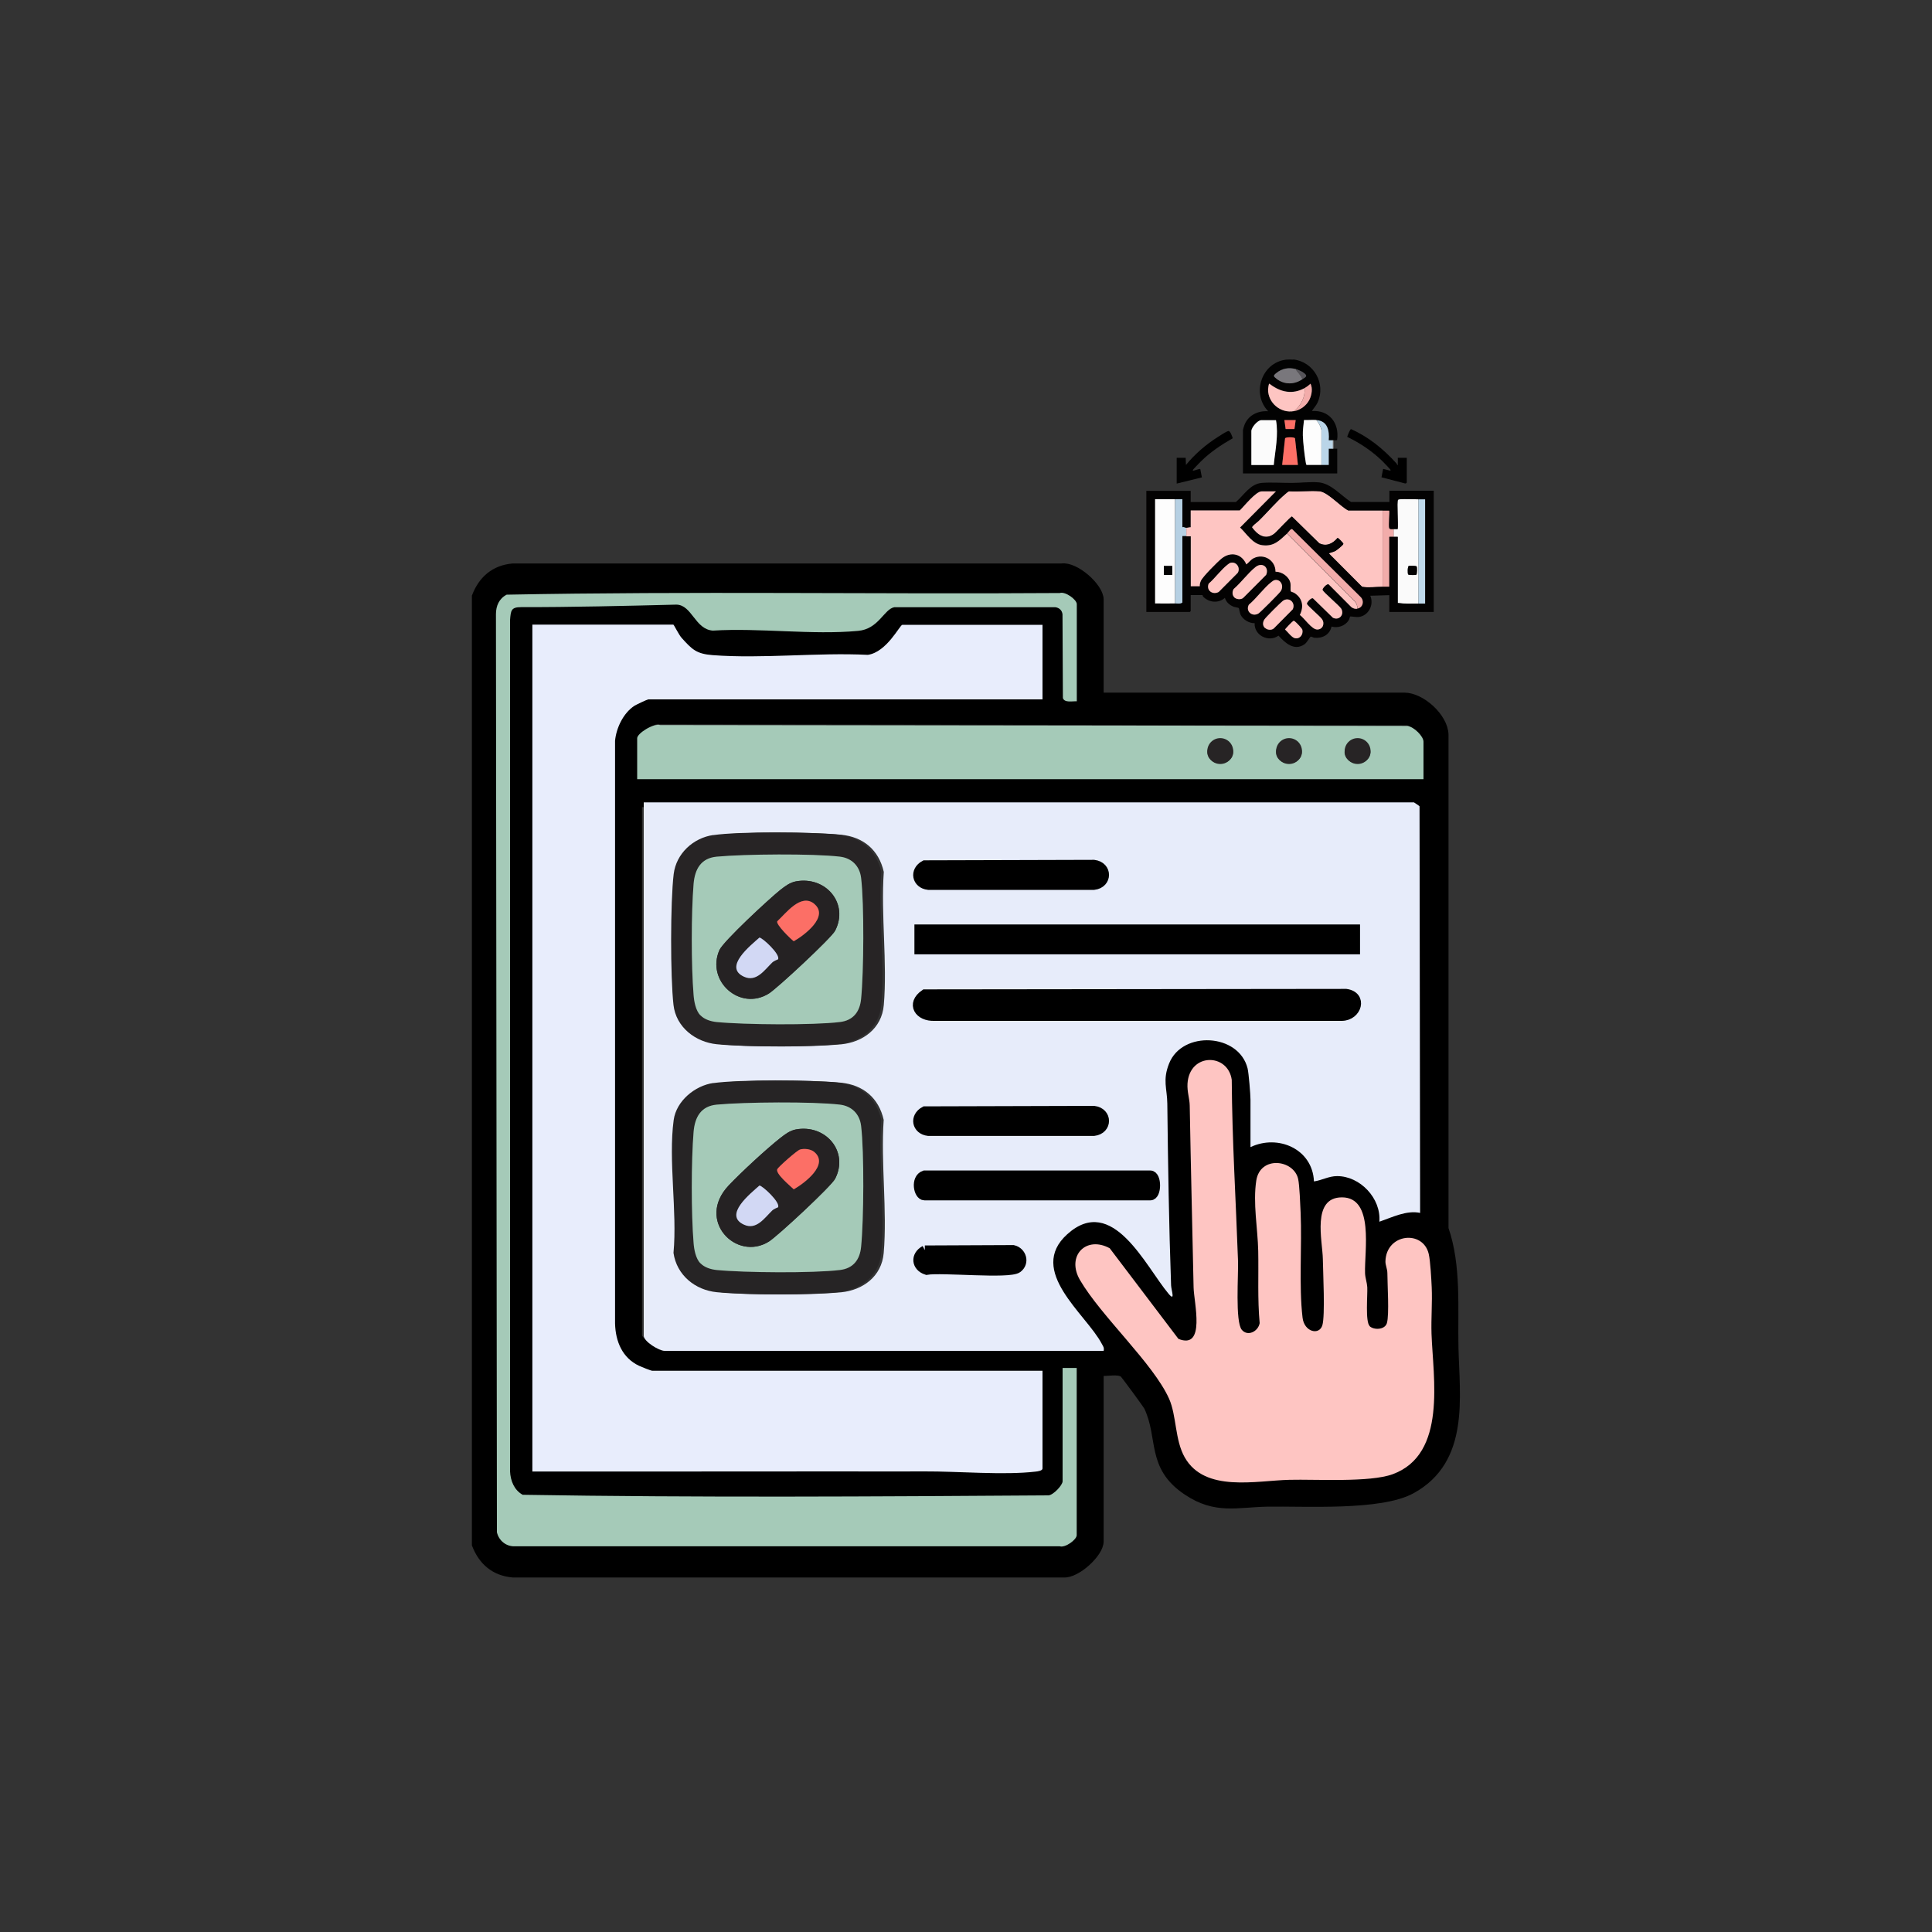 <?xml version="1.0" encoding="UTF-8"?>
<svg id="Layer_1" data-name="Layer 1" xmlns="http://www.w3.org/2000/svg" viewBox="0 0 200 200">
  <rect x="0" y="0" width="200" height="200" fill="#333333" stroke="none"/>
  <defs>
    <style>
      .cls-1 {
        fill: #d2d8f4;
      }

      .cls-2 {
        fill: #020202;
      }

      .cls-3 {
        fill: #e8edfc;
      }

      .cls-4 {
        fill: #79777c;
      }

      .cls-5 {
        fill: #fc6f66;
      }

      .cls-6 {
        stroke: #000;
        stroke-miterlimit: 10;
      }

      .cls-7 {
        fill: #b6d0e3;
      }

      .cls-8 {
        fill: #fbfbfb;
      }

      .cls-9 {
        fill: #a5cab8;
      }

      .cls-10 {
        fill: #f2acaa;
      }

      .cls-11 {
        fill: #272425;
      }

      .cls-12 {
        fill: #565459;
      }

      .cls-13 {
        fill: #fec5c2;
      }

      .cls-14 {
        fill: #252223;
      }

      .cls-15 {
        fill: #bad5e8;
      }

      .cls-16 {
        fill: #fafafa;
      }

      .cls-17 {
        fill: #e7ecfa;
      }

      .cls-18 {
        fill: #fdfdfd;
      }

      .cls-19 {
        fill: #bed8ea;
      }

      .cls-20 {
        fill: #262425;
      }

      .cls-21 {
        fill: #030202;
      }
    </style>
  </defs>
  <g>
    <path class="cls-13" d="M143.13,52.84v7.9c-.71,0-1.44.12-2.12,0l-3.45-3.46c.21-.1.46-.14.68-.25.15-.08.83-.62.83-.74,0-.09-.53-.62-.6-.61-.49.58-1.15.93-1.9.55l-2.82-2.76c-.13-.02-1.58,1.59-1.85,1.79-.91.68-1.73.11-2.29-.67-.02-.13.55-.55.67-.66.91-.88,1.89-2.07,2.84-2.85.1-.08.22-.2.35-.23,1.01.06,2.14-.09,3.14,0,.85.08,2.16,1.57,2.96,1.98,1.19.01,2.38-.01,3.57,0Z"/>
    <path class="cls-10" d="M143.13,52.84c.23,0,.47,0,.7,0,.06.06-.07,1.57,0,1.82.05.15.33.09.46.1v.81c-.15,0-.31,0-.46,0v5.17c-.23,0-.47,0-.7,0v-7.9Z"/>
    <g>
      <path class="cls-16" d="M146.84,51.68v10.8c-.72,0-1.44.03-2.15-.06v-6.85c-.14,0-.27,0-.41,0v-.81c.14,0,.27,0,.41,0,.08-.43-.11-2.83.03-3.02.04-.06.11-.05.18-.06.54-.06,1.38,0,1.95,0ZM145.84,58.59c-.14.05-.13.78-.07.87s.77.08.85.03.08-.77.03-.85-.7-.08-.81-.05Z"/>
      <path class="cls-19" d="M146.84,51.68c.23,0,.47,0,.7,0v10.8c-.23,0-.47,0-.7,0v-10.8Z"/>
      <path class="cls-21" d="M145.84,58.59c.1-.03.76-.03.81.05s.05.79-.03.85-.79.05-.85-.03-.07-.82.07-.87Z"/>
    </g>
    <g>
      <path class="cls-18" d="M121.64,51.68v10.8c-.7.01-1.39,0-2.09,0v-10.8c.7,0,1.39,0,2.09,0ZM121.35,58.59h-.87v.93h.87v-.93Z"/>
      <path class="cls-7" d="M121.64,51.68c.25,0,.5,0,.76,0v2.9c.14-.06.35.06.41.06v.87c-.14,0-.27,0-.41,0v6.87c-.06.16-.58.09-.75.1v-10.8Z"/>
      <rect class="cls-21" x="120.48" y="58.59" width=".87" height=".93"/>
    </g>
    <path class="cls-21" d="M148.41,63.35h-4.59v-1.74l-1.97.06c.41.93-.18,2.08-1.2,2.2-.21.03-.86-.08-.89-.05-.02.01-.07.28-.15.4-.36.57-1.11.83-1.77.64-.19.85-.93,1.24-1.77,1.16-.12-.01-.31-.14-.4-.11-.05.02-.38.61-.62.78-1.06.74-2-.12-2.7-.89-1.01.74-2.54-.03-2.47-1.29-.57.02-1.22-.37-1.46-.89-.07-.15-.15-.63-.18-.67s-.41-.1-.53-.14c-.42-.17-.78-.47-.91-.92-.66.58-1.58.5-2.21-.08-.09-.08-.1-.21-.11-.21h-1.22v1.66s-.08.09-.09.09h-4.5v-12.54h4.59v1.16h4.68c.83-.71,1.47-1.87,2.67-1.98.97-.08,2.14.01,3.14,0,.9,0,1.83-.13,2.73-.06,1.31.1,2.31,1.35,3.37,2.03h3.98v-1.16h4.59v12.54ZM133.25,55.22c-.81.74-1.36,1.37-2.58,1.21-1-.13-1.62-1.19-2.29-1.83l3.71-3.74h-1.48c-.61,0-1.82,1.54-2.26,1.97h-5.08v1.74c-.16,0-.31.07-.46.06-.06,0-.27-.12-.41-.06v-2.9c-.25,0-.5,0-.75,0-.7,0-1.39,0-2.09,0v10.8c.7,0,1.39.01,2.09,0,.17,0,.7.06.75-.1v-6.87c.14,0,.28,0,.41,0,.15,0,.31,0,.46,0v5.17s.93,0,.93,0c-.01-.19.04-.38.11-.55.17-.42,1.73-1.99,2.15-2.32.94-.76,2.1-.5,2.56.61.27-.2.46-.5.77-.65,1.05-.52,2.26.23,2.25,1.4.67,0,1.44.52,1.55,1.21.03.2-.03.72.04.83.04.05.27.1.36.16.85.53,1.01,1.39.57,2.28.45.33,1.25,1.51,1.8,1.51s.82-.61.49-1.08c-.22-.31-1.51-1.39-1.56-1.58-.03-.12.5-.74.66-.54l2.03,1.98c.64.33,1.21-.31.87-.93-.23-.36-1.87-1.71-1.94-1.96-.03-.12.5-.74.66-.54l2.32,2.33c.17.14.39.21.61.17.59-.09.76-.82.32-1.22l-7.06-7c-.15-.08-.41.34-.52.44ZM143.13,52.84c-1.19-.01-2.38.01-3.57,0-.81-.41-2.11-1.9-2.96-1.98-1-.09-2.12.07-3.14,0-.13.02-.25.15-.35.23-.95.78-1.93,1.97-2.84,2.85-.11.11-.69.52-.67.66.56.78,1.38,1.36,2.29.67.28-.21,1.72-1.82,1.85-1.79l2.82,2.76c.75.38,1.41.03,1.9-.55.08-.01.6.52.6.61,0,.12-.69.66-.83.74-.21.11-.46.15-.68.25l3.45,3.46c.68.12,1.41,0,2.12,0,.23,0,.47,0,.7,0v-5.17c.15,0,.31,0,.46,0,.14,0,.27,0,.41,0v6.85c.71.09,1.43.07,2.15.06.23,0,.47,0,.7,0v-10.8c-.23,0-.47,0-.7,0-.57,0-1.41-.07-1.95,0-.06,0-.13,0-.18.06-.14.2.05,2.59-.03,3.02-.14,0-.27,0-.41,0s-.41.05-.46-.1c-.08-.25.06-1.76,0-1.82-.23,0-.47,0-.7,0ZM127.43,58.25c-.11.02-.24.12-.33.19-.67.52-1.31,1.42-1.97,1.98-.28.69.4,1.2,1.04.86l1.97-1.98c.3-.5-.12-1.17-.7-1.05ZM127.76,61.82c.22.24.73.29.97.05l2.35-2.36c.34-.79-.41-1.36-1.1-.81-.78.62-1.49,1.61-2.26,2.27-.16.25-.17.62.05.85ZM131.96,60.05c-.11.02-.24.12-.34.19-.8.62-1.55,1.69-2.35,2.36-.37.69.37,1.29,1.01.9.2-.12,2.15-2.08,2.29-2.3.36-.53,0-1.27-.62-1.15ZM130.95,65.01c.23.22.66.27.91.05l1.96-1.98c.32-.7-.41-1.33-1.04-.86-.26.19-1.76,1.69-1.91,1.93-.18.28-.19.63.07.87ZM133.88,64.28c-.07.02-.86.82-.85.89.27.23.68.83,1.03.9.51.1.87-.39.76-.88-.03-.13-.64-.77-.77-.86-.06-.04-.08-.07-.17-.05Z"/>
    <path class="cls-13" d="M122.8,54.64c.16,0,.3-.06.46-.06v-1.74h5.08c.45-.43,1.66-1.97,2.26-1.97h1.48l-3.71,3.74c.68.64,1.29,1.7,2.29,1.83,1.22.16,1.77-.48,2.58-1.21l7,7.03c.19.21.29.46.26.76-.22.03-.43-.03-.61-.17l-2.32-2.33c-.17-.2-.7.42-.66.54.07.25,1.71,1.6,1.94,1.96.34.62-.23,1.25-.87.93l-2.03-1.98c-.17-.2-.7.42-.66.54.05.19,1.34,1.27,1.56,1.58.33.47.08,1.08-.49,1.08s-1.35-1.19-1.8-1.51c.44-.88.28-1.74-.57-2.28-.09-.06-.33-.11-.36-.16-.07-.11,0-.63-.04-.83-.12-.69-.88-1.21-1.55-1.21.01-1.17-1.2-1.92-2.25-1.4-.31.15-.5.45-.77.65-.46-1.11-1.62-1.37-2.56-.61-.41.33-1.98,1.9-2.15,2.32-.07.17-.13.36-.11.55h-.93v-5.17c-.15,0-.31,0-.46,0v-.87Z"/>
    <path class="cls-10" d="M133.25,55.22c.11-.1.37-.52.52-.44l7.06,7c.44.4.27,1.13-.32,1.22.03-.29-.07-.54-.26-.76l-7-7.03Z"/>
    <path class="cls-13" d="M127.76,61.82c-.22-.23-.21-.59-.05-.85.77-.66,1.48-1.65,2.26-2.27.69-.55,1.44.02,1.1.81l-2.35,2.36c-.23.24-.75.19-.97-.05Z"/>
    <path class="cls-13" d="M131.96,60.05c.63-.12.98.61.62,1.15-.14.22-2.09,2.17-2.29,2.3-.64.4-1.38-.21-1.01-.9.8-.67,1.55-1.74,2.35-2.36.09-.07.22-.17.34-.19Z"/>
    <path class="cls-13" d="M127.43,58.25c.59-.11,1,.55.7,1.05l-1.97,1.98c-.64.34-1.32-.17-1.04-.86.66-.57,1.3-1.47,1.97-1.98.09-.07.22-.17.33-.19Z"/>
    <path class="cls-13" d="M130.95,65.01c-.26-.24-.24-.59-.07-.87.15-.24,1.65-1.73,1.91-1.93.63-.47,1.36.16,1.04.86l-1.96,1.98c-.25.22-.68.17-.91-.05Z"/>
    <path class="cls-13" d="M133.88,64.28c.08-.02.11,0,.17.05.13.09.74.73.77.86.11.48-.24.98-.76.88-.34-.07-.76-.66-1.03-.9-.01-.06.78-.87.85-.89Z"/>
    <path class="cls-2" d="M133.89,37.21c2.12.25,3.39,2.51,2.51,4.45-.15.33-.41.59-.59.89,1.81-.12,2.85,1.26,2.61,2.99,0,.06-.32.03-.41.03-.02,0-.04,0-.06,0-.14,0-.27,0-.41,0,.09-1-.11-2.01-1.28-2.09-.41-.03-.86.02-1.27,0-.06.53-.14,1.06-.12,1.6.03.79.17,1.99.3,2.78,0,.06.04.26.09.27.51-.01,1.02,0,1.53,0,.25,0,.5,0,.76,0v-1.68c.13,0,.27,0,.41,0,.02,0,.04,0,.06,0,.14,0,.27,0,.41,0v2.56h-9.76v-4.5s.1-.38.13-.45c.37-1.06,1.4-1.56,2.48-1.49-1.75-1.82-.69-5.04,1.86-5.34.18-.02.57-.02.75,0ZM134.82,39.25c.09-.06.47-.23.38-.41-.15-.28-.78-.56-1.08-.64-.72-.2-1.42-.07-2,.41-.35.29-.31.33.03.6.81.64,1.85.6,2.67.03ZM133.95,42.56c.68-.13,1.3-.58,1.61-1.21.24-.48.35-1.16.1-1.64-.17.18-.4.35-.61.46-1.25.68-2.45.43-3.54-.38-.05-.04-.09-.14-.15-.03-.03.05-.09.47-.09.55-.01,1.4,1.31,2.49,2.68,2.24ZM132.09,43.49h-1.54c-.38,0-1.02.76-1.02,1.13v3.51h2.32c.15-1.54.51-3.1.23-4.65ZM134.13,43.49h-1.16l.12.92h.91l.12-.92ZM134.36,48.13l-.3-2.75c-.05-.15-.98-.15-1.03,0l-.3,2.75h1.63Z"/>
    <path d="M145.62,49.96c-.02.06-.12.11-.19.08l-2.42-.63.17-.87s.57.15.68.17c.08.02.11,0,.08-.08-.03-.06-.73-.8-.84-.9-1.05-1.02-2.31-1.87-3.63-2.5-.03-.04.29-.79.38-.81,1.82.8,3.37,2.07,4.7,3.54.04.05.08.11.09.18.1.02.05-.08.06-.14.01-.2,0-.41,0-.61h.93v2.58Z"/>
    <path d="M122.74,47.38l.03.75c.93-1.13,2.07-2.12,3.31-2.9.23-.15.85-.56,1.07-.61.2-.05.42.57.46.75-1.18.67-2.33,1.44-3.3,2.4-.11.11-.79.81-.82.87-.03.07,0,.1.08.08.1-.02.63-.21.68-.17l.17.87-2.61.64v-2.67h.93Z"/>
    <path class="cls-16" d="M138.02,46.45s-.04,0-.06,0v-.87s.04,0,.06,0v.87Z"/>
    <path class="cls-8" d="M132.09,43.49c.28,1.55-.08,3.1-.23,4.65h-2.32v-3.51c0-.37.64-1.13,1.02-1.13h1.54Z"/>
    <path class="cls-18" d="M136.27,43.49c.26.3.43.63.52,1.02v3.62c-.51,0-1.02,0-1.53,0-.05-.01-.08-.21-.09-.27-.13-.79-.27-1.98-.3-2.78-.02-.53.07-1.07.12-1.6.42.02.86-.03,1.27,0Z"/>
    <path class="cls-13" d="M135.05,40.18c.08.95-.39,1.8-1.1,2.38-1.36.26-2.69-.84-2.68-2.24,0-.08.06-.5.09-.55.06-.11.1,0,.15.03,1.09.81,2.29,1.06,3.54.38Z"/>
    <path class="cls-15" d="M136.27,43.49c1.17.08,1.36,1.09,1.28,2.09.13,0,.27,0,.41,0v.87c-.14,0-.27,0-.41,0v1.68c-.25,0-.5,0-.75,0v-3.62c-.09-.39-.27-.72-.52-1.02Z"/>
    <path class="cls-5" d="M134.36,48.13h-1.63l.3-2.75c.05-.15.98-.15,1.03,0l.3,2.75Z"/>
    <path class="cls-4" d="M134.13,38.2c.2.37.56.63.7,1.05-.81.57-1.86.6-2.67-.03-.34-.27-.38-.32-.03-.6.58-.48,1.29-.6,2-.41Z"/>
    <path class="cls-10" d="M133.95,42.56c.72-.58,1.18-1.44,1.1-2.38.21-.12.44-.29.61-.46.25.48.13,1.15-.1,1.64-.31.63-.93,1.08-1.61,1.21Z"/>
    <polygon class="cls-5" points="134.13 43.49 134 44.41 133.09 44.41 132.96 43.49 134.13 43.49"/>
    <path class="cls-12" d="M134.82,39.25c-.13-.42-.5-.67-.7-1.05.3.08.93.36,1.08.64.09.18-.29.34-.38.41Z"/>
  </g>
  <path class="cls-6" d="M113.76,72.2h31.62c1.7,0,4.02,2.07,4.07,3.86v51.15c1.34,3.85.94,8.24,1.03,12.31.12,5.15,1.15,11.57-4.37,14.61-3.22,1.78-11.02,1.27-14.94,1.34-3.15.06-5.29.8-8.22-1.15-3.83-2.54-2.51-5.45-4.03-8.7-.12-.26-2.4-3.35-2.56-3.49-.57-.47-1.86-.1-2.61-.21v17.64c0,1.19-2.34,3.34-3.65,3.24h-57c-1.85-.16-3.09-1.22-3.75-2.92V61.75c.66-1.69,1.89-2.76,3.75-2.92h56.8c1.39-.21,3.85,2,3.85,3.24v10.12ZM111.46,72.41v-10.12c0-.48-1.2-1.35-1.76-1.16-19.08.13-38.21-.21-57.26.17-.78.41-1.1,1.16-1.11,2.03l.1,95.73c.2.87.97,1.51,1.88,1.46h56.38c.57.19,1.76-.68,1.76-1.16v-17.43h-1.46v10.96c0,.4-.94,1.43-1.46,1.47-18.12.13-36.33.24-54.43-.06-.88-.48-1.27-1.47-1.31-2.44V63.94c.08-1,.11-1.24,1.15-1.35,5.03-.53,10.95.4,16.08,0,1.7.18,1.92,2.99,3.77,3.11,4.83-.3,10.27.47,15.02.03,2.14-.2,2.68-2.93,3.75-3.14h16.69c.41.05.68.32.73.73l.04,8.73c.17.52.98.32,1.43.34ZM69.72,64.68h-14.61v87.67c10.75.01,21.51-.01,32.26-.01,2.76,0,5.57.02,8.33,0,3.47-.02,8.21.4,11.5.02.21-.02.72-.1.72-.32v-10.12h-40.39c-.14,0-1.14-.4-1.37-.51-1.75-.82-2.44-2.53-2.5-4.38v-60.33c.15-1.34.87-2.87,2.03-3.62.18-.12,1.34-.66,1.43-.66h40.81v-7.72h-14.51c-.24,0-1.61,2.84-3.57,3.11-5.23-.26-10.89.41-16.06.03-1.69-.13-2.14-.59-3.22-1.79-.28-.31-.77-1.31-.84-1.35ZM147.37,80.96v-4.49c0-.64-.97-1.76-1.66-1.88l-77.35-.11c-.71-.24-2.39.99-2.39,1.57v4.91h81.41ZM147.37,126.05v-42.69s-.29-.31-.31-.31h-81.1v55.21c0,.61,1.63,1.57,2.19,1.57h46.24c.08-.34-.07-.48-.2-.74-1.63-3.06-7.93-7.54-3.63-11.34,4.76-4.2,8.23,3.34,10.66,6.17.74.87.28-.37.26-.87-.22-6.25-.33-12.54-.4-18.81-.02-1.58-.52-2.43.19-4.17,1.39-3.41,7.33-3.12,8.26.52.13.51.31,2.71.31,3.24v4.91c2.9-1.36,6.54.19,6.68,3.55.83-.11,1.56-.54,2.44-.55,2.42,0,4.66,2.3,4.45,4.72,1.37-.46,2.52-.72,3.96-.42ZM141.78,137.28c-.47-.47-.21-3.19-.25-4.03-.02-.49-.21-.95-.23-1.44-.08-2.28.97-7.85-2.39-7.86-3.16,0-2.01,4.51-1.98,6.38.02,1.38.24,5.85-.05,6.86-.32,1.07-1.88.71-2.05-.79-.38-3.29-.04-7.47-.2-10.87-.04-.82-.11-2.85-.26-3.5-.45-2-3.93-2.42-4.33.18-.36,2.33.16,4.96.2,7.28.05,2.5-.07,4.99.15,7.48-.16.88-1.25,1.41-1.85.69-.7-.85-.34-5.72-.39-7.12-.22-6.23-.62-12.5-.65-18.76-.39-2.76-4.37-2.81-4.58.39-.06.88.21,1.54.23,2.3.11,6.28.28,12.52.4,18.8.03,1.55,1.28,6.48-1.57,5.33l-7.11-9.38c-2.45-1.34-4.53.8-3.08,3.29,2.19,3.75,7.59,8.64,9.22,12.28.8,1.77.59,4.27,1.63,6.09,2.09,3.65,7.39,2.39,10.83,2.31,2.75-.06,8.32.29,10.69-.58,5.65-2.07,4.18-9.95,4.02-14.54-.05-1.6.09-3.22.02-4.82-.04-.85-.14-2.73-.31-3.45-.6-2.51-4.41-2.12-4.48.77-.01.4.2.8.2,1.22,0,1.17.21,4.31-.05,5.18-.21.71-1.37.72-1.79.31Z"/>
  <path class="cls-3" d="M69.72,64.68c.07.04.56,1.04.84,1.35,1.08,1.2,1.53,1.66,3.22,1.79,5.17.39,10.84-.29,16.06-.03,1.96-.28,3.32-3.11,3.57-3.11h14.51v7.72h-40.81c-.09,0-1.24.54-1.43.66-1.15.75-1.88,2.28-2.01,3.62v60.33c.05,1.86.75,3.56,2.49,4.38.23.11,1.23.51,1.37.51h40.39v10.12c0,.23-.51.3-.72.32-3.29.39-8.03-.04-11.5-.02-2.76.02-5.57,0-8.33,0-10.75,0-21.51.02-32.26.01v-87.67h14.61Z"/>
  <path class="cls-9" d="M111.46,72.6c-.45-.03-1.26.18-1.43-.34l-.04-8.67c-.05-.41-.33-.67-.73-.73h-16.69c-1.07.21-1.61,2.26-3.75,2.45-4.75.44-10.19-.33-15.02-.03-1.85-.12-2.16-2.65-3.77-2.69-5.17.13-10.98.27-16.08.26-1.05,0-1.07.35-1.15,1.34v88.12c.04.97.43,1.95,1.31,2.43,18.1.3,36.32.18,54.43.06.51-.04,1.46-1.06,1.46-1.46v-11.73h1.46v17.31c0,.47-1.2,1.34-1.76,1.15h-56.38c-.91.05-1.68-.58-1.88-1.45l-.1-95.05c0-.85.33-1.61,1.11-2.01,19.05-.37,38.18-.04,57.26-.17.57-.19,1.76.68,1.76,1.15v10.05Z"/>
  <path class="cls-17" d="M147.02,125.56c-1.42-.3-2.88.45-4.23.91.2-2.42-2-4.73-4.38-4.72-.86,0-1.58.44-2.39.55-.14-3.36-3.72-4.91-6.57-3.55v-4.91c0-.53-.18-2.74-.3-3.24-.91-3.64-6.76-3.93-8.12-.52-.7,1.74-.21,2.59-.19,4.17.07,6.27.17,12.56.39,18.81.02.5.47,1.74-.26.87-2.38-2.83-5.8-10.38-10.48-6.17-4.23,3.8,1.96,8.28,3.56,11.34.13.25.28.4.2.74h-45.46c-.55,0-2.15-.96-2.15-1.57v-55.21h79.73c.13.08.58.38.58.41l.06,42.1ZM74.4,86.45c-2.04.3-3.78,1.91-4.03,4.04-.34,2.88-.34,10.66-.02,13.55.26,2.31,2.24,3.85,4.41,4.07,3,.3,9.29.29,12.31,0,2.26-.22,4.21-1.64,4.42-4.06.38-4.39-.31-9.34,0-13.79-.51-2.28-2.14-3.63-4.42-3.85-2.75-.28-10.02-.34-12.67.05ZM95.93,89.56c-1.08.58-.83,1.91.36,2.06h16.85c1.39-.17,1.4-1.93,0-2.11l-17.21.05ZM95.36,96.2v2.09h44.37v-2.09h-44.37ZM95.93,102.92c-1.44,1.02-.58,2.33.98,2.26h41.47c1.54-.04,2.12-2.08.42-2.31l-42.86.05ZM74.4,112.12c-1.87.26-3.77,1.86-4.04,3.83-.56,4.17.38,9.47-.02,13.76.33,2.3,2.2,3.84,4.41,4.07,3,.3,9.3.29,12.31,0,2.26-.22,4.21-1.64,4.42-4.06.38-4.39-.31-9.34,0-13.79-.51-2.28-2.14-3.63-4.42-3.85-2.81-.28-9.93-.33-12.67.05ZM95.93,115.03c-1.08.58-.83,1.91.36,2.06h16.85c1.39-.17,1.4-1.93,0-2.11l-17.21.05ZM95.89,121.67c-.95.33-.62,2.09,0,2.09h22.98c.67,0,.67-2.09,0-2.09h-22.98ZM95.93,129.43c-1,.55-.89,1.7.17,2.04,1.56-.26,8.38.45,9.25-.19.76-.56.44-1.68-.43-1.89l-8.99.04Z"/>
  <path class="cls-13" d="M141.78,137.28c.42.42,1.58.4,1.79-.31.26-.88.05-4.01.05-5.18,0-.43-.21-.82-.2-1.22.08-2.89,3.89-3.28,4.48-.77.17.72.27,2.6.31,3.45.07,1.6-.07,3.22-.02,4.82.16,4.59,1.62,12.47-4.02,14.54-2.38.87-7.94.51-10.69.58-3.44.08-8.74,1.34-10.83-2.31-1.04-1.82-.84-4.32-1.63-6.09-1.63-3.64-7.03-8.53-9.22-12.28-1.45-2.49.63-4.63,3.08-3.29l7.11,9.38c2.86,1.15,1.6-3.77,1.57-5.33-.13-6.28-.29-12.52-.4-18.8-.01-.76-.28-1.42-.23-2.3.21-3.21,4.19-3.16,4.58-.39.04,6.26.43,12.53.65,18.76.05,1.4-.31,6.28.39,7.12.6.72,1.69.19,1.85-.69-.23-2.49-.1-4.98-.15-7.48-.05-2.32-.56-4.95-.2-7.28.4-2.6,3.87-2.18,4.33-.18.15.65.22,2.68.26,3.5.15,3.4-.19,7.58.2,10.87.17,1.49,1.73,1.86,2.05.79.3-1,.07-5.47.05-6.86-.03-1.87-1.19-6.38,1.98-6.38,3.36,0,2.31,5.57,2.39,7.86.02.49.2.95.23,1.44.04.84-.22,3.56.25,4.03Z"/>
  <path class="cls-9" d="M147.37,80.66h-81.41v-4.24c0-.5,1.68-1.57,2.39-1.36l77.35.09c.7.1,1.66,1.08,1.66,1.63v3.88ZM127.66,77.88c0-.64-.6-1.16-1.34-1.16s-1.34.52-1.34,1.16.6,1.16,1.34,1.16,1.34-.52,1.34-1.16ZM134.77,77.88c0-.64-.6-1.16-1.34-1.16s-1.34.52-1.34,1.16.6,1.16,1.34,1.16,1.34-.52,1.34-1.16ZM141.87,77.88c0-.64-.6-1.15-1.34-1.15s-1.34.52-1.34,1.15.6,1.15,1.34,1.15,1.34-.52,1.34-1.15Z"/>
  <path class="cls-6" d="M95.74,102.92l43.6-.05c1.74.24,1.14,2.28-.42,2.31h-42.18c-1.58.07-2.46-1.25-1-2.26Z"/>
  <rect class="cls-6" x="95.16" y="96.2" width="45.13" height="2.09"/>
  <path class="cls-6" d="M95.7,121.67h23.38c.68,0,.68,2.09,0,2.09h-23.38c-.63,0-.96-1.76,0-2.09Z"/>
  <path class="cls-6" d="M95.74,89.56l17.5-.05c1.42.17,1.42,1.94,0,2.11h-17.14c-1.21-.14-1.47-1.47-.37-2.06Z"/>
  <path class="cls-6" d="M95.74,115.03l17.5-.05c1.42.17,1.42,1.94,0,2.11h-17.14c-1.21-.14-1.47-1.47-.37-2.06Z"/>
  <path class="cls-6" d="M95.74,129.43l9.14-.04c.89.21,1.21,1.33.44,1.89-.88.63-7.82-.08-9.4.19-1.07-.35-1.19-1.49-.17-2.04Z"/>
  <circle class="cls-11" cx="126.32" cy="77.75" r="1.34"/>
  <circle class="cls-11" cx="133.44" cy="77.75" r="1.34"/>
  <circle class="cls-11" cx="140.54" cy="77.75" r="1.34"/>
  <path class="cls-11" d="M73.84,86.45c2.69-.39,10.09-.33,12.89-.05,2.32.23,3.98,1.57,4.5,3.85-.31,4.45.39,9.4,0,13.79-.21,2.42-2.2,3.84-4.5,4.06-3.07.29-9.47.3-12.52,0-2.21-.22-4.23-1.76-4.49-4.07-.33-2.89-.33-10.67.02-13.55.26-2.12,2.02-3.74,4.1-4.04ZM72.5,105.11c.42.44,1.1.65,1.69.71,2.87.27,9.95.33,12.75,0,1.39-.17,2.07-1.07,2.2-2.39.27-2.79.32-9.81,0-12.54-.15-1.22-.97-2.04-2.19-2.19-2.82-.34-9.86-.27-12.75,0-1.62.15-2.27,1.28-2.4,2.82-.25,2.99-.25,8.51,0,11.5.06.69.22,1.6.7,2.11Z"/>
  <path class="cls-9" d="M72.5,105.11c-.48-.51-.65-1.43-.7-2.11-.25-2.99-.25-8.51,0-11.5.13-1.54.77-2.67,2.4-2.82,2.89-.27,9.93-.33,12.75,0,1.23.15,2.04.97,2.19,2.19.33,2.73.28,9.75,0,12.54-.13,1.32-.81,2.23-2.2,2.39-2.8.34-9.88.28-12.75,0-.59-.06-1.27-.26-1.69-.71ZM82.39,91.24c-.63.12-1.13.51-1.62.89-1.06.84-5.9,5.31-6.3,6.23-1.4,3.19,2.13,6.36,5.12,4.49.86-.53,6.49-5.77,6.86-6.5,1.45-2.81-.96-5.68-4.06-5.11Z"/>
  <path class="cls-14" d="M82.39,91.24c3.11-.58,5.52,2.3,4.06,5.11-.37.73-6,5.97-6.86,6.5-2.99,1.86-6.51-1.3-5.12-4.49.4-.92,5.24-5.39,6.3-6.23.48-.38.99-.77,1.62-.89ZM84.27,93.55c-1.37-1.11-2.91.97-3.82,1.82-.15.34,1.37,1.82,1.71,2.07,1.09-.62,3.72-2.58,2.1-3.89ZM80.54,99.31c.29-.5-1.66-2.3-1.93-2.25-.9.81-3.77,3.06-1.59,4.05,1.29.59,2.13-.71,2.92-1.47.17-.16.58-.29.6-.33Z"/>
  <path class="cls-5" d="M84.27,93.55c1.62,1.31-1.01,3.27-2.1,3.89-.34-.25-1.86-1.74-1.71-2.07.91-.84,2.44-2.92,3.82-1.82Z"/>
  <path class="cls-1" d="M80.54,99.31s-.43.16-.6.33c-.79.76-1.63,2.06-2.92,1.47-2.18-.99.69-3.24,1.59-4.05.26-.05,2.22,1.75,1.93,2.25Z"/>
  <path class="cls-20" d="M73.84,112.12c2.78-.38,10.03-.33,12.89-.05,2.32.23,3.98,1.57,4.5,3.85-.31,4.45.39,9.4,0,13.79-.21,2.42-2.2,3.84-4.5,4.06-3.06.29-9.47.3-12.52,0-2.25-.22-4.16-1.77-4.49-4.07.4-4.29-.55-9.59.02-13.76.27-1.97,2.2-3.56,4.11-3.83ZM72.5,130.78c.42.44,1.1.65,1.69.71,2.87.27,9.95.33,12.75,0,1.39-.17,2.07-1.07,2.2-2.39.27-2.79.32-9.81,0-12.54-.15-1.22-.97-2.04-2.19-2.19-2.82-.34-9.86-.27-12.75,0-1.62.15-2.27,1.28-2.4,2.82-.25,2.99-.25,8.51,0,11.5.06.69.22,1.6.7,2.11Z"/>
  <path class="cls-9" d="M72.5,130.78c-.48-.51-.65-1.43-.7-2.11-.25-2.99-.25-8.51,0-11.5.13-1.54.77-2.67,2.4-2.82,2.89-.27,9.93-.33,12.75,0,1.23.15,2.04.97,2.19,2.19.33,2.73.28,9.75,0,12.54-.13,1.32-.81,2.23-2.2,2.39-2.8.34-9.88.28-12.75,0-.59-.06-1.27-.26-1.69-.71ZM82.39,116.92c-.63.12-1.13.51-1.62.89-1.48,1.17-4.02,3.52-5.33,4.9-3.43,3.61.78,7.92,4.15,5.82.9-.56,6.46-5.73,6.86-6.5,1.45-2.8-.97-5.68-4.06-5.11Z"/>
  <path class="cls-14" d="M82.39,116.92c3.1-.57,5.51,2.3,4.06,5.11-.4.77-5.96,5.94-6.86,6.5-3.37,2.1-7.58-2.21-4.15-5.82,1.31-1.38,3.85-3.73,5.33-4.9.48-.38.99-.77,1.62-.89ZM84.27,119.23c-.36-.29-1.03-.36-1.46-.23-.29.09-2.23,1.78-2.35,2.04-.21.45,1.36,1.74,1.71,2.08,1.09-.62,3.72-2.58,2.1-3.89ZM80.54,124.98c.29-.5-1.66-2.3-1.93-2.25-.9.81-3.77,3.06-1.59,4.05,1.29.59,2.13-.71,2.92-1.47.17-.16.58-.29.6-.33Z"/>
  <path class="cls-5" d="M84.27,119.23c1.62,1.31-1.01,3.27-2.1,3.89-.35-.34-1.91-1.62-1.71-2.08.12-.26,2.06-1.96,2.35-2.04.43-.13,1.1-.06,1.46.23Z"/>
  <path class="cls-1" d="M80.54,124.98s-.43.16-.6.33c-.79.76-1.63,2.06-2.92,1.47-2.18-.99.69-3.24,1.59-4.05.26-.05,2.22,1.75,1.93,2.25Z"/>
</svg>